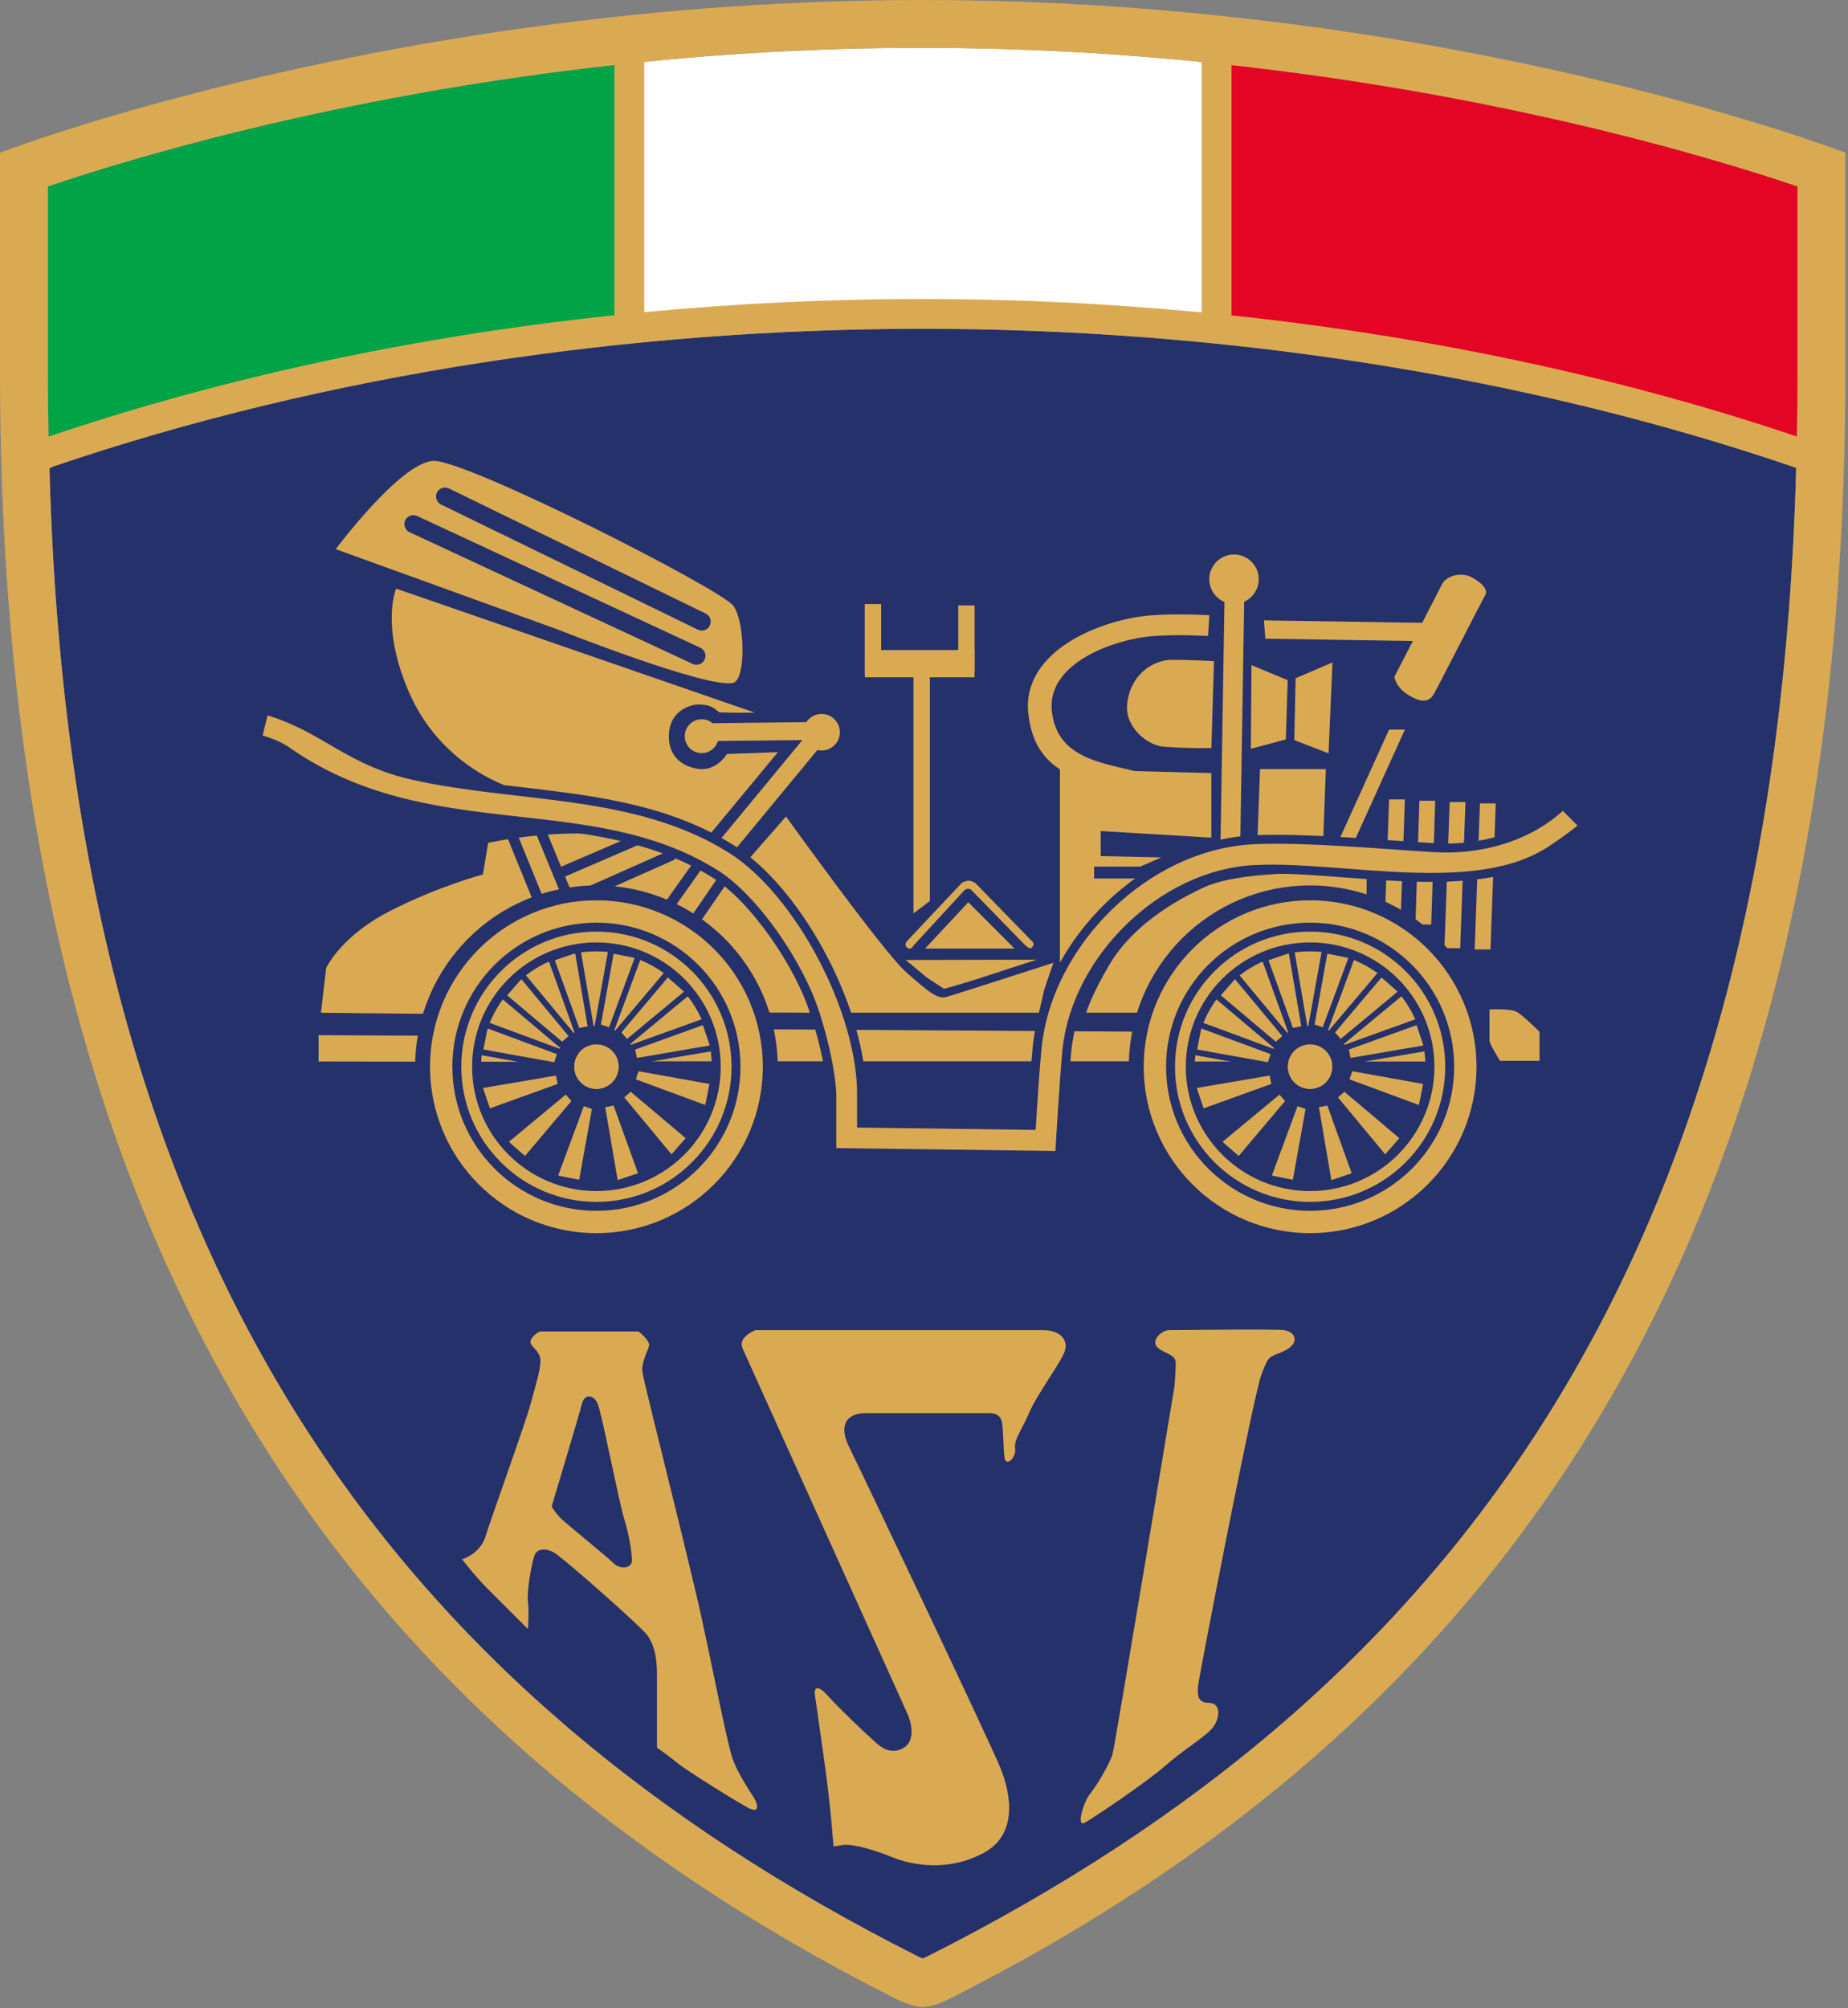 <svg xmlns="http://www.w3.org/2000/svg" width="347" height="377" viewBox="0 0 347 377" fill="none"><rect x="0" y="0" width="347" height="377" fill="#808080" stroke="none"/><g clip-path="url(#clip0_481_868)"><path d="M337.27 87.86L336.62 87.61C284.8 69.95 227.76 61.73 173.25 61.73C118.74 61.73 61.49 70.03 9.91 87.61L9.29 87.94C13.22 236.47 73.27 317.38 172.38 367.31C172.73 367.48 173.02 367.6 173.25 367.69C173.48 367.61 173.77 367.49 174.12 367.31C273.21 317.39 333.31 236.34 337.27 87.86Z" fill="#25316A"></path><path d="M105.49 194.58L59.82 194.34V199.28L105.23 199.35L105.49 194.58Z" fill="#DAAA53"></path><path d="M107.07 195.27C98.99 207.01 92.52 190.43 88.43 190.4C72.05 190.29 60.26 190.13 60.26 190.13L61.25 181.72C61.25 181.72 63.97 175.79 73.12 171.09C82.27 166.39 90.67 164.17 90.67 164.17L91.66 158.24C91.66 158.24 109.21 154.28 121.08 158.24C132.95 162.2 144.32 170.36 148.52 180.74C152.72 191.12 151.98 190.14 151.98 190.14C151.98 190.14 145.06 190.03 134.19 190.14C132.5 190.16 132.14 192.24 130.66 192.99C126.2 195.25 120.69 198.41 114.14 198.41C111.85 198.41 109.43 195.3 107.07 195.29V195.27Z" fill="#DAAA53"></path><path d="M131.03 162.44L125.59 170.1M110.76 167.38L126.34 160.46M105.08 163.92L119.42 157.74M101.62 156.26L106.81 168.87M95.93 156.26L101.37 169.61" stroke="#25316A" stroke-width="1.98" stroke-miterlimit="10"></path><path d="M83.06 192.85L275.67 194.09L277.08 199.25H137H134.79H113.77L110.74 197.73L83.06 197.55V192.85Z" fill="#DAAA53"></path><path d="M215.34 190.13C215.34 190.13 215 199.25 222.18 199.25H269.73L263.85 185.2L261.28 181.07L256.57 178.59V176.85L256.62 164.17C256.62 164.17 234.61 162.66 226.12 166.57C217.95 170.33 211.68 175.33 208.22 181.26C204.76 187.19 203.96 190.13 203.96 190.13H215.33H215.34Z" fill="#DAAA53"></path><path d="M266.52 150.33H269.49L268.74 173.57H265.78L266.52 150.33Z" fill="#DAAA53"></path><path d="M272.21 150.57H275.17L274.18 178.02H271.22L272.21 150.57Z" fill="#DAAA53"></path><path d="M277.89 150.82H280.86L279.87 178.26H276.9L277.89 150.82Z" fill="#DAAA53"></path><path d="M260.83 150.08H263.8L263.06 170.85H260.09L260.83 150.08Z" fill="#DAAA53"></path><path d="M260.83 136.97H263.8L254.16 158.24H251.19L260.83 136.97Z" fill="#DAAA53"></path><path d="M236.6 144.39H248.96L248.47 157.5H236.11L236.6 144.39Z" fill="#DAAA53"></path><path d="M229.93 112.25H233.63L232.89 157.99H229.18L229.93 112.25Z" fill="#DAAA53"></path><path d="M199.02 181.73V144.4L227.45 145.14V157.26L206.68 156.02V160.72L218.05 160.97L214.09 162.7H205.44V164.92H214.09C214.09 164.92 206.18 171.1 204.2 173.57C202.22 176.04 199.01 181.73 199.01 181.73" fill="#DAAA53"></path><path d="M140.67 161.2L147.59 153.29C147.59 153.29 165.89 178.76 170.09 182.46C174.29 186.17 176.02 187.65 177.75 187.16C179.48 186.67 197.81 180.75 197.81 180.75C197.81 180.75 196.03 185.86 196.04 185.94C195.71 187.37 195.09 190.13 195.09 190.13H159.01C159.01 190.13 152.53 174.55 149.31 170.84C146.09 167.13 140.66 161.2 140.66 161.2" fill="#DAAA53"></path><path d="M74.41 110.52L141.75 133.8C141.75 133.8 137.57 133.86 135.25 133.74C134.64 133.71 134.51 132.94 133.03 132.49C132.13 132.21 130.93 132.23 130.46 132.32C127.65 132.87 125.59 134.83 125.59 138.21C125.59 143.65 130.54 144.34 131.52 144.39C134.74 144.57 136.5 141.55 136.5 141.55L146.07 141.21L133.42 156.48L131.76 155.76C131.76 155.76 117.42 151.06 114.45 150.57C111.48 150.08 96.65 148.1 96.65 148.1C96.65 148.1 82.88 144.44 76.62 129.56C71.43 117.2 74.39 110.52 74.39 110.52" fill="#DAAA53"></path><path d="M118.29 62.31L118.21 11.89C135.32 10.09 153.8 8.98 173.25 8.98C192.7 8.98 211.42 10.12 228.63 11.94L228.44 62C211.23 60.18 192.83 58.93 173.25 58.93C153.67 58.93 135.57 60.48 118.29 62.31Z" fill="white"></path><path d="M228.63 61.88C254.27 64.59 276.83 68.81 295.03 73.03C315.19 77.71 329.96 82.37 337.53 84.95C337.65 80.07 337.53 74.74 337.53 69.72V35.01C329.96 32.43 315.19 27.76 295.03 23.09C276.83 18.87 254.27 14.65 228.63 11.94V61.88Z" fill="#E40524"></path><path d="M117.62 61.91C92.091 64.62 69.621 68.83 51.48 73.03C31.32 77.71 16.741 82.15 9.17 84.73C9.05 79.8 8.98 74.8 8.98 69.72V35.01C16.55 32.43 31.311 27.76 51.48 23.09C69.76 18.85 92.441 14.6 118.34 11.89L117.62 61.91Z" fill="#00A446"></path><path d="M120.97 11.87V58.61C138.48 56.94 155.99 56.13 173.25 56.13C190.51 56.13 208.04 56.96 225.64 58.65V10.38H231.24V59.21C267.43 63.06 303.67 70.56 337.4 81.95C337.48 77.92 337.53 73.84 337.53 69.72V35.01C329.96 32.43 315.19 27.76 295.03 23.09C264.62 16.04 222.01 8.98 173.25 8.98C153.92 8.98 137.99 9.84 120.97 11.62V11.87ZM337.27 87.86L336.62 87.61C284.8 69.95 227.76 61.73 173.25 61.73C118.74 61.73 61.49 70.03 9.91 87.61L9.29 87.94C13.22 236.47 73.27 317.38 172.38 367.31C172.73 367.48 173.02 367.6 173.25 367.69C173.48 367.61 173.77 367.49 174.12 367.31C273.21 317.39 333.31 236.34 337.27 87.86ZM9.1 81.97C43.05 70.49 79.17 63 115.37 59.18V12.21C90.77 14.92 69.08 19.01 51.48 23.09C31.32 27.77 16.55 32.43 8.98 35.01V69.72C8.98 73.85 9.02 77.93 9.1 81.96V81.97ZM173.25 0C272.39 0 346.5 28.68 346.5 28.68V69.72C346.5 231.19 284.05 321.97 178.15 375.32C175.21 376.8 173.24 376.8 173.24 376.8C173.24 376.8 171.28 376.8 168.33 375.32C62.45 321.98 0 231.19 0 69.72V28.68C0 28.68 74.11 0 173.25 0Z" fill="#DAAA53"></path><path fill-rule="evenodd" clip-rule="evenodd" d="M99.129 305.84L91.469 298.18C89.24 295.96 86.769 292.74 86.769 292.74C86.769 292.74 90.23 291.75 91.219 288.29C91.889 285.95 98.639 267.28 99.629 263.57C100.62 259.86 101.86 256.15 101.36 254.67C100.87 253.19 99.379 252.69 99.629 251.7C99.879 250.71 101.36 249.97 101.36 249.97H119.9C119.9 249.97 122.13 251.7 121.88 252.69C121.63 253.68 120.4 255.66 120.64 257.64C120.88 259.62 129.29 292.5 131.77 303.88C134.24 315.25 136.71 328.11 137.7 330.58C138.69 333.05 140.42 335.77 141.41 337.26C142.4 338.75 142.65 340.47 140.67 339.49C138.69 338.51 128.8 332.32 127.32 331.08C125.84 329.84 123.36 328.11 123.36 328.11V314.26C123.36 310.55 122.62 308.57 121.63 307.09C120.64 305.61 105.81 292.5 104.08 291.51C102.35 290.52 100.87 290.77 100.37 292C99.87 293.23 98.889 298.67 99.129 300.65C99.379 302.63 99.129 305.84 99.129 305.84ZM103.58 282.85C103.58 282.85 108.77 265.54 109.27 263.56C109.76 261.58 111.5 261.83 112.24 263.56C112.98 265.29 116.2 281.86 117.18 285.07C118.17 288.28 118.66 291.5 118.66 292.98C118.66 294.46 116.43 294.71 115.2 293.47C113.97 292.23 106.3 286.05 105.31 285.06C104.32 284.07 103.58 282.83 103.58 282.83V282.85Z" fill="#DAAA53"></path><path d="M141.91 249.72H195.81C199.02 249.72 200.51 251.45 200.01 253.43C199.52 255.41 194.82 261.59 193.33 265.05C191.85 268.51 190.36 270.24 190.61 271.97C190.86 273.7 188.88 275.43 188.63 273.7C188.38 271.97 188.38 268.01 188.14 267.02C187.9 266.03 187.4 265.29 185.67 265.29H162.68C158.72 265.29 157.49 267.76 159.47 271.72C161.45 275.68 185.93 327.1 187.9 332.05C189.88 336.99 191.11 344.41 184.69 347.87C178.26 351.33 171.59 350.34 167.38 348.61C163.18 346.88 159.47 346.14 158.23 346.38C156.99 346.62 156.5 346.63 156.5 346.63C156.5 346.63 156.01 339.21 154.77 330.56C153.53 321.91 153.29 319.93 153.04 318.44C152.79 316.95 153.29 315.97 155.51 318.44C157.74 320.91 162.43 325.36 164.66 327.34C166.89 329.32 168.86 328.82 170.1 327.83C171.34 326.84 171.58 324.37 170.35 321.65C169.11 318.93 140.43 255.39 139.44 253.16C138.45 250.94 141.91 249.7 141.91 249.7" fill="#DAAA53"></path><path d="M219.54 249.72C218.06 249.72 216.08 251.7 217.31 252.93C218.55 254.17 220.77 254.17 220.77 255.9C220.77 257.63 220.52 260.35 220.52 260.35C220.52 260.35 209.39 327.6 208.9 329.33C208.41 331.06 205.93 335.26 204.7 336.75C203.47 338.24 201.98 343.18 203.71 342.19C205.44 341.2 215.08 334.77 219.04 331.31C223 327.85 227.2 325.62 228.19 323.64C229.18 321.66 228.95 319.69 226.95 319.69C225.22 319.69 224.72 318.7 224.97 316.47C225.22 314.25 235.35 262.08 236.84 258.12C238.32 254.16 238.23 254.97 241.04 253.67C244.25 252.19 243.27 249.96 241.04 249.72C238.81 249.48 221.01 249.72 219.53 249.72" fill="#DAAA53"></path><path d="M63.03 103.1C63.03 103.1 75.17 86.85 81.33 86.53C87.48 86.22 135.46 110.63 137.7 113.73C139.94 116.83 140.06 127.57 137.7 128.19C133.01 129.41 104.89 118.24 104.89 118.24L63.04 103.1H63.03Z" fill="#DAAA53"></path><path d="M83.56 93.21L131.77 116.7M77.62 98.4L130.78 123.12" stroke="#25316A" stroke-width="3.36" stroke-miterlimit="10" stroke-linecap="round"></path><path d="M154.27 133.48C156.47 133.48 158.26 135.26 158.26 137.47C158.26 139.68 156.48 141.46 154.27 141.46C154.08 141.46 153.89 141.45 153.7 141.42L137.02 161.61L133.57 158.76L149.47 139.51L135.2 139.67C134.63 141.01 133.31 141.95 131.76 141.95C129.69 141.95 128.02 140.28 128.02 138.21C128.02 136.14 129.69 134.47 131.76 134.47C132.59 134.47 133.37 134.74 133.99 135.21L151.11 135.02C151.84 134.08 152.98 133.48 154.26 133.48H154.27Z" fill="#DAAA53"></path><path d="M154.27 133.48C156.47 133.48 158.26 135.26 158.26 137.47C158.26 139.68 156.48 141.46 154.27 141.46C154.08 141.46 153.89 141.45 153.7 141.42L137.02 161.61L133.57 158.76L149.47 139.51L135.2 139.67C134.63 141.01 133.31 141.95 131.76 141.95C129.69 141.95 128.02 140.28 128.02 138.21C128.02 136.14 129.69 134.47 131.76 134.47C132.59 134.47 133.37 134.74 133.99 135.21L151.11 135.02C151.84 134.08 152.98 133.48 154.26 133.48H154.27Z" stroke="#25316A" stroke-width="1.12" stroke-miterlimit="10"></path><path d="M49.62 133.27C49.62 133.27 50.72 133.54 52.17 134.06C61.73 137.47 66.1 143.03 77.74 145.61C97.52 150.01 119.33 148.15 137.21 159.32C150.18 167.42 161.87 190.03 161.77 205.46V210.86L193.67 211.28C193.92 207.29 194.4 199.88 194.76 196.52C196.84 176.79 215.22 158.7 235.23 157.67C244.96 157.17 260.68 158.66 269.41 159.15C278.03 159.64 287.16 157.17 293.48 151.06L297.44 155.02C297.44 155.02 296.12 156.37 291.33 159.57C277.13 169.04 252.18 162.4 235.53 163.25C218.25 164.14 202.13 180.05 200.34 197.09C199.85 201.75 198.96 216.94 198.96 216.94L156.19 216.37V205.45C156.19 205.45 156.15 200.07 153.11 190.47C150.04 180.8 141.48 168.57 134.27 164.06C110.33 149.09 80.38 159.6 53.79 140.98C52.25 139.9 50.11 139.14 48.29 138.68L49.65 133.25L49.62 133.27Z" fill="#DAAA53"></path><path d="M49.62 133.27C49.62 133.27 50.72 133.54 52.17 134.06C61.73 137.47 66.1 143.03 77.74 145.61C97.52 150.01 119.33 148.15 137.21 159.32C150.18 167.42 161.87 190.03 161.77 205.46V210.86L193.67 211.28C193.92 207.29 194.4 199.88 194.76 196.52C196.84 176.79 215.22 158.7 235.23 157.67C244.96 157.17 260.68 158.66 269.41 159.15C278.03 159.64 287.16 157.17 293.48 151.06L297.44 155.02C297.44 155.02 296.12 156.37 291.33 159.57C277.13 169.04 252.18 162.4 235.53 163.25C218.25 164.14 202.13 180.05 200.34 197.09C199.85 201.75 198.96 216.94 198.96 216.94L156.19 216.37V205.45C156.19 205.45 156.15 200.07 153.11 190.47C150.04 180.8 141.48 168.57 134.27 164.06C110.33 149.09 80.38 159.6 53.79 140.98C52.25 139.9 50.11 139.14 48.29 138.68L49.65 133.25L49.62 133.27Z" stroke="#25316A" stroke-width="1.68" stroke-miterlimit="10"></path><path d="M171.1 172.33V127.26L161.95 127.01V112.99H165.87V121.73L179.51 122.32V113.24H183.42V126.41L175.02 126.04V169.36L171.1 172.33Z" fill="#DAAA53"></path><path d="M171.1 172.33V127.26L161.95 127.01V112.99H165.87V121.73L179.51 122.32V113.24H183.42V126.41L175.02 126.04V169.36L171.1 172.33Z" stroke="#25316A" stroke-width="0.84" stroke-miterlimit="10"></path><path d="M170.83 177.03L182.45 167.63L193.33 180" stroke="#25316A" stroke-width="2.52" stroke-miterlimit="10" stroke-linecap="round"></path><path d="M170.07 180.23L194.66 180.17C194.66 180.17 185.41 183.16 183.58 183.77C181.88 184.34 177.27 185.65 177.27 185.65L174.06 183.55" fill="#DAAA53"></path><path d="M227.95 124.12L227.46 140.44C227.46 140.44 223.27 140.55 218.56 140.19C215.35 139.94 211.25 136.47 211.64 132.28C212.13 126.84 216.34 123.87 220.05 123.87C223.76 123.87 227.96 124.12 227.96 124.12" fill="#DAAA53"></path><path d="M226.84 119.4C226.84 119.4 221.53 119.07 216.71 119.4C209.68 119.88 196.48 124.3 197.51 133.55C198.57 143.12 208.3 143.22 215.34 145.39L212.79 149.24C204.04 146.55 194.42 145.99 193.09 134.02C191.76 122.08 207.01 116.15 216.44 115.5C221.5 115.15 227.08 115.5 227.08 115.5L226.83 119.41L226.84 119.4Z" fill="#DAAA53"></path><path d="M234.99 124.87L241.79 127.7L241.44 138.83L234.87 140.57L234.99 124.87Z" fill="#DAAA53"></path><path d="M243.28 127.33L250.2 124.37L249.46 141.43L243.03 138.95L243.28 127.33Z" fill="#DAAA53"></path><path d="M237.33 116.47L269.22 116.97L269.49 120.41L237.59 119.91L237.33 116.47Z" fill="#DAAA53"></path><path d="M261.82 127.08C261.82 127.08 269.73 111.75 270.72 109.77C271.71 107.79 274.68 107.54 276.16 108.29C277.64 109.04 279.62 110.51 278.88 111.75C278.14 112.99 270.23 128.56 269.24 130.29C268.25 132.02 266.66 131.81 264.54 130.54C262.07 129.06 261.82 127.08 261.82 127.08Z" fill="#DAAA53"></path><path d="M279.69 189.52C279.69 189.52 283.65 189.27 284.88 190.01C286.11 190.75 289.08 193.72 289.08 193.72V199.16H281.66C281.66 199.16 279.68 195.95 279.68 195.45V189.52" fill="#DAAA53"></path><path d="M115.58 206.91L120.52 220.61L115.54 222.3L113 207.42L115.58 206.91Z" fill="#DAAA53"></path><path d="M115.58 206.91L120.52 220.61L115.54 222.3L113 207.42L115.58 206.91Z" stroke="#25316A" stroke-width="1.12" stroke-miterlimit="10"></path><path d="M111.78 207.82L109.2 222.15L104.05 221.13L109.29 206.97L111.78 207.82Z" fill="#DAAA53"></path><path d="M111.78 207.82L109.2 222.15L104.05 221.13L109.29 206.97L111.78 207.82Z" stroke="#25316A" stroke-width="1.12" stroke-miterlimit="10"></path><path d="M108.03 206.7L98.64 217.82L94.68 214.36L106.3 204.72L108.03 206.7Z" fill="#DAAA53"></path><path d="M108.03 206.7L98.64 217.82L94.68 214.36L106.3 204.72L108.03 206.7Z" stroke="#25316A" stroke-width="1.12" stroke-miterlimit="10"></path><path d="M105.35 203.86L91.65 208.8L89.95 203.82L104.84 201.28L105.35 203.86Z" fill="#DAAA53"></path><path d="M105.35 203.86L91.65 208.8L89.95 203.82L104.84 201.28L105.35 203.86Z" stroke="#25316A" stroke-width="1.12" stroke-miterlimit="10"></path><path d="M104.44 200.06L90.11 197.48L91.13 192.33L105.29 197.57L104.44 200.06Z" fill="#DAAA53"></path><path d="M104.44 200.06L90.11 197.48L91.13 192.33L105.29 197.57L104.44 200.06Z" stroke="#25316A" stroke-width="1.12" stroke-miterlimit="10"></path><path d="M105.56 196.31L94.43 186.92L97.9 182.96L107.54 194.58L105.56 196.31Z" fill="#DAAA53"></path><path d="M105.56 196.31L94.43 186.92L97.9 182.96L107.54 194.58L105.56 196.31Z" stroke="#25316A" stroke-width="1.12" stroke-miterlimit="10"></path><path d="M108.4 193.63L103.46 179.93L108.44 178.23L110.98 193.12L108.4 193.63Z" fill="#DAAA53"></path><path d="M108.4 193.63L103.46 179.93L108.44 178.23L110.98 193.12L108.4 193.63Z" stroke="#25316A" stroke-width="1.12" stroke-miterlimit="10"></path><path d="M112.2 192.72L114.77 178.39L119.93 179.41L114.69 193.57L112.2 192.72Z" fill="#DAAA53"></path><path d="M112.2 192.72L114.77 178.39L119.93 179.41L114.69 193.57L112.2 192.72Z" stroke="#25316A" stroke-width="1.12" stroke-miterlimit="10"></path><path d="M115.95 193.84L125.34 182.71L129.3 186.18L117.68 195.82L115.95 193.84Z" fill="#DAAA53"></path><path d="M115.95 193.84L125.34 182.71L129.3 186.18L117.68 195.82L115.95 193.84Z" stroke="#25316A" stroke-width="1.12" stroke-miterlimit="10"></path><path d="M118.63 196.68L132.33 191.74L134.02 196.72L119.14 199.26L118.63 196.68Z" fill="#DAAA53"></path><path d="M118.63 196.68L132.33 191.74L134.02 196.72L119.14 199.26L118.63 196.68Z" stroke="#25316A" stroke-width="1.12" stroke-miterlimit="10"></path><path d="M119.54 200.48L133.87 203.05L132.85 208.21L118.69 202.97L119.54 200.48Z" fill="#DAAA53"></path><path d="M119.54 200.48L133.87 203.05L132.85 208.21L118.69 202.97L119.54 200.48Z" stroke="#25316A" stroke-width="1.12" stroke-miterlimit="10"></path><path fill-rule="evenodd" clip-rule="evenodd" d="M89.49 200.27C89.49 187.84 99.56 177.77 111.99 177.77C124.42 177.77 134.49 187.84 134.49 200.27C134.49 212.7 124.42 222.77 111.99 222.77C99.56 222.77 89.49 212.7 89.49 200.27ZM79.35 200.27C79.35 182.25 93.96 167.63 111.99 167.63C130.02 167.63 144.63 182.24 144.63 200.27C144.63 218.3 130.02 232.91 111.99 232.91C93.96 232.91 79.35 218.3 79.35 200.27Z" fill="#DAAA53"></path><path d="M89.49 200.27C89.49 187.84 99.56 177.77 111.99 177.77C124.42 177.77 134.49 187.84 134.49 200.27C134.49 212.7 124.42 222.77 111.99 222.77C99.56 222.77 89.49 212.7 89.49 200.27ZM79.35 200.27C79.35 182.25 93.96 167.63 111.99 167.63C130.02 167.63 144.63 182.24 144.63 200.27C144.63 218.3 130.02 232.91 111.99 232.91C93.96 232.91 79.35 218.3 79.35 200.27Z" stroke="#25316A" stroke-width="1.68" stroke-miterlimit="10"></path><path d="M107.79 200.27C107.79 197.95 109.67 196.07 111.99 196.07C114.31 196.07 116.19 197.95 116.19 200.27C116.19 202.59 114.31 204.47 111.99 204.47C109.67 204.47 107.79 202.59 107.79 200.27Z" fill="#DAAA53"></path><path d="M111.99 226.48C126.466 226.48 138.2 214.745 138.2 200.27C138.2 185.795 126.466 174.06 111.99 174.06C97.515 174.06 85.78 185.795 85.78 200.27C85.78 214.745 97.515 226.48 111.99 226.48Z" stroke="#25316A" stroke-width="1.68" stroke-miterlimit="10"></path><path d="M118.42 204.23L129.54 213.62L126.08 217.58L116.44 205.96L118.42 204.23Z" fill="#DAAA53"></path><path d="M118.42 204.23L129.54 213.62L126.08 217.58L116.44 205.96L118.42 204.23Z" stroke="#25316A" stroke-width="1.12" stroke-miterlimit="10"></path><path fill-rule="evenodd" clip-rule="evenodd" d="M107.79 200.27C107.79 197.95 109.67 196.07 111.99 196.07C114.31 196.07 116.19 197.95 116.19 200.27C116.19 202.59 114.31 204.47 111.99 204.47C109.67 204.47 107.79 202.59 107.79 200.27ZM104.33 200.27C104.33 196.04 107.76 192.61 111.99 192.61C116.22 192.61 119.65 196.04 119.65 200.27C119.65 204.5 116.22 207.93 111.99 207.93C107.76 207.93 104.33 204.5 104.33 200.27Z" fill="#25316A"></path><path d="M249.59 206.91L254.53 220.61L249.55 222.3L247.01 207.42L249.59 206.91Z" fill="#DAAA53"></path><path d="M249.59 206.91L254.53 220.61L249.55 222.3L247.01 207.42L249.59 206.91Z" stroke="#25316A" stroke-width="1.12" stroke-miterlimit="10"></path><path d="M245.78 207.82L243.21 222.15L238.06 221.13L243.3 206.97L245.78 207.82Z" fill="#DAAA53"></path><path d="M245.78 207.82L243.21 222.15L238.06 221.13L243.3 206.97L245.78 207.82Z" stroke="#25316A" stroke-width="1.12" stroke-miterlimit="10"></path><path d="M242.04 206.7L232.65 217.82L228.69 214.36L240.31 204.72L242.04 206.7Z" fill="#DAAA53"></path><path d="M242.04 206.7L232.65 217.82L228.69 214.36L240.31 204.72L242.04 206.7Z" stroke="#25316A" stroke-width="1.12" stroke-miterlimit="10"></path><path d="M239.36 203.86L225.66 208.8L223.96 203.82L238.85 201.28L239.36 203.86Z" fill="#DAAA53"></path><path d="M239.36 203.86L225.66 208.8L223.96 203.82L238.85 201.28L239.36 203.86Z" stroke="#25316A" stroke-width="1.12" stroke-miterlimit="10"></path><path d="M238.45 200.06L224.12 197.48L225.14 192.33L239.3 197.57L238.45 200.06Z" fill="#DAAA53"></path><path d="M238.45 200.06L224.12 197.48L225.14 192.33L239.3 197.57L238.45 200.06Z" stroke="#25316A" stroke-width="1.12" stroke-miterlimit="10"></path><path d="M239.57 196.31L228.44 186.92L231.9 182.96L241.55 194.58L239.57 196.31Z" fill="#DAAA53"></path><path d="M239.57 196.31L228.44 186.92L231.9 182.96L241.55 194.58L239.57 196.31Z" stroke="#25316A" stroke-width="1.12" stroke-miterlimit="10"></path><path d="M242.41 193.63L237.47 179.93L242.44 178.23L244.99 193.12L242.41 193.63Z" fill="#DAAA53"></path><path d="M242.41 193.63L237.47 179.93L242.44 178.23L244.99 193.12L242.41 193.63Z" stroke="#25316A" stroke-width="1.12" stroke-miterlimit="10"></path><path d="M246.21 192.72L248.78 178.39L253.94 179.41L248.7 193.57L246.21 192.72Z" fill="#DAAA53"></path><path d="M246.21 192.72L248.78 178.39L253.94 179.41L248.7 193.57L246.21 192.72Z" stroke="#25316A" stroke-width="1.12" stroke-miterlimit="10"></path><path d="M249.95 193.84L259.35 182.71L263.3 186.18L251.68 195.82L249.95 193.84Z" fill="#DAAA53"></path><path d="M249.95 193.84L259.35 182.71L263.3 186.18L251.68 195.82L249.95 193.84Z" stroke="#25316A" stroke-width="1.12" stroke-miterlimit="10"></path><path d="M252.64 196.68L266.34 191.74L268.03 196.72L253.15 199.26L252.64 196.68Z" fill="#DAAA53"></path><path d="M252.64 196.68L266.34 191.74L268.03 196.72L253.15 199.26L252.64 196.68Z" stroke="#25316A" stroke-width="1.12" stroke-miterlimit="10"></path><path d="M253.54 200.48L267.88 203.05L266.85 208.21L252.69 202.97L253.54 200.48Z" fill="#DAAA53"></path><path d="M253.54 200.48L267.88 203.05L266.85 208.21L252.69 202.97L253.54 200.48Z" stroke="#25316A" stroke-width="1.12" stroke-miterlimit="10"></path><path fill-rule="evenodd" clip-rule="evenodd" d="M223.5 200.27C223.5 187.84 233.57 177.77 246 177.77C258.43 177.77 268.5 187.84 268.5 200.27C268.5 212.7 258.43 222.77 246 222.77C233.57 222.77 223.5 212.7 223.5 200.27ZM213.36 200.27C213.36 182.25 227.97 167.63 246 167.63C264.03 167.63 278.64 182.24 278.64 200.27C278.64 218.3 264.03 232.91 246 232.91C227.97 232.91 213.36 218.3 213.36 200.27Z" fill="#DAAA53"></path><path d="M223.5 200.27C223.5 187.84 233.57 177.77 246 177.77C258.43 177.77 268.5 187.84 268.5 200.27C268.5 212.7 258.43 222.77 246 222.77C233.57 222.77 223.5 212.7 223.5 200.27ZM213.36 200.27C213.36 182.25 227.97 167.63 246 167.63C264.03 167.63 278.64 182.24 278.64 200.27C278.64 218.3 264.03 232.91 246 232.91C227.97 232.91 213.36 218.3 213.36 200.27Z" stroke="#25316A" stroke-width="1.68" stroke-miterlimit="10"></path><path d="M241.79 200.27C241.79 197.95 243.67 196.07 245.99 196.07C248.31 196.07 250.19 197.95 250.19 200.27C250.19 202.59 248.31 204.47 245.99 204.47C243.67 204.47 241.79 202.59 241.79 200.27Z" fill="#DAAA53"></path><path d="M246 226.48C260.475 226.48 272.21 214.745 272.21 200.27C272.21 185.795 260.475 174.06 246 174.06C231.525 174.06 219.79 185.795 219.79 200.27C219.79 214.745 231.525 226.48 246 226.48Z" stroke="#25316A" stroke-width="1.68" stroke-miterlimit="10"></path><path d="M252.43 204.23L263.55 213.62L260.09 217.58L250.45 205.96L252.43 204.23Z" fill="#DAAA53"></path><path d="M252.43 204.23L263.55 213.62L260.09 217.58L250.45 205.96L252.43 204.23Z" stroke="#25316A" stroke-width="1.12" stroke-miterlimit="10"></path><path fill-rule="evenodd" clip-rule="evenodd" d="M238.33 200.27C238.33 196.04 241.76 192.61 245.99 192.61C250.22 192.61 253.65 196.04 253.65 200.27C253.65 204.5 250.22 207.93 245.99 207.93C241.76 207.93 238.33 204.5 238.33 200.27ZM241.79 200.27C241.79 197.95 243.67 196.07 245.99 196.07C248.31 196.07 250.19 197.95 250.19 200.27C250.19 202.59 248.31 204.47 245.99 204.47C243.67 204.47 241.79 202.59 241.79 200.27Z" fill="#25316A"></path><path d="M130.29 173.07L135.72 165.16" stroke="#25316A" stroke-width="1.98" stroke-miterlimit="10"></path><path d="M213.36 200.27C213.36 182.25 227.97 167.63 246 167.63C264.03 167.63 278.64 182.24 278.64 200.27C278.64 218.3 264.03 232.91 246 232.91C227.97 232.91 213.36 218.3 213.36 200.27ZM79.35 200.27C79.35 182.25 93.96 167.63 111.99 167.63C130.02 167.63 144.63 182.24 144.63 200.27C144.63 218.3 130.02 232.91 111.99 232.91C93.96 232.91 79.35 218.3 79.35 200.27Z" stroke="#25316A" stroke-width="2.8" stroke-miterlimit="10"></path><path d="M173.71 178.08H190.5L181.81 169.39L173.71 178.08Z" fill="#DAAA53"></path><path d="M170.23 176.77L180.65 165.7C180.65 165.7 181.23 165.41 181.8 165.34C182.3 165.28 183.1 165.74 183.1 165.74L193.99 176.92C193.99 176.92 194.28 177.46 193.67 177.97C193.33 178.25 192.48 177.43 192.48 177.43L182.56 167.26C182.56 167.26 182.31 166.83 181.69 166.86C181.18 166.89 180.78 167.47 180.78 167.47L171.52 177.53C171.52 177.53 171.11 178.42 170.4 177.96C169.69 177.51 170.22 176.77 170.22 176.77H170.23Z" fill="#DAAA53"></path><path d="M236.35 108.74C236.35 111.3 234.27 113.38 231.71 113.38C229.15 113.38 227.07 111.3 227.07 108.74C227.07 106.18 229.15 104.1 231.71 104.1C234.27 104.1 236.35 106.18 236.35 108.74Z" fill="#DAAA53"></path><path d="M182.98 122.04H162.39V127.16H182.98V122.04Z" fill="#DAAA53"></path></g><defs><clipPath id="clip0_481_868"><rect width="346.5" height="376.81" fill="white"></rect></clipPath></defs></svg>